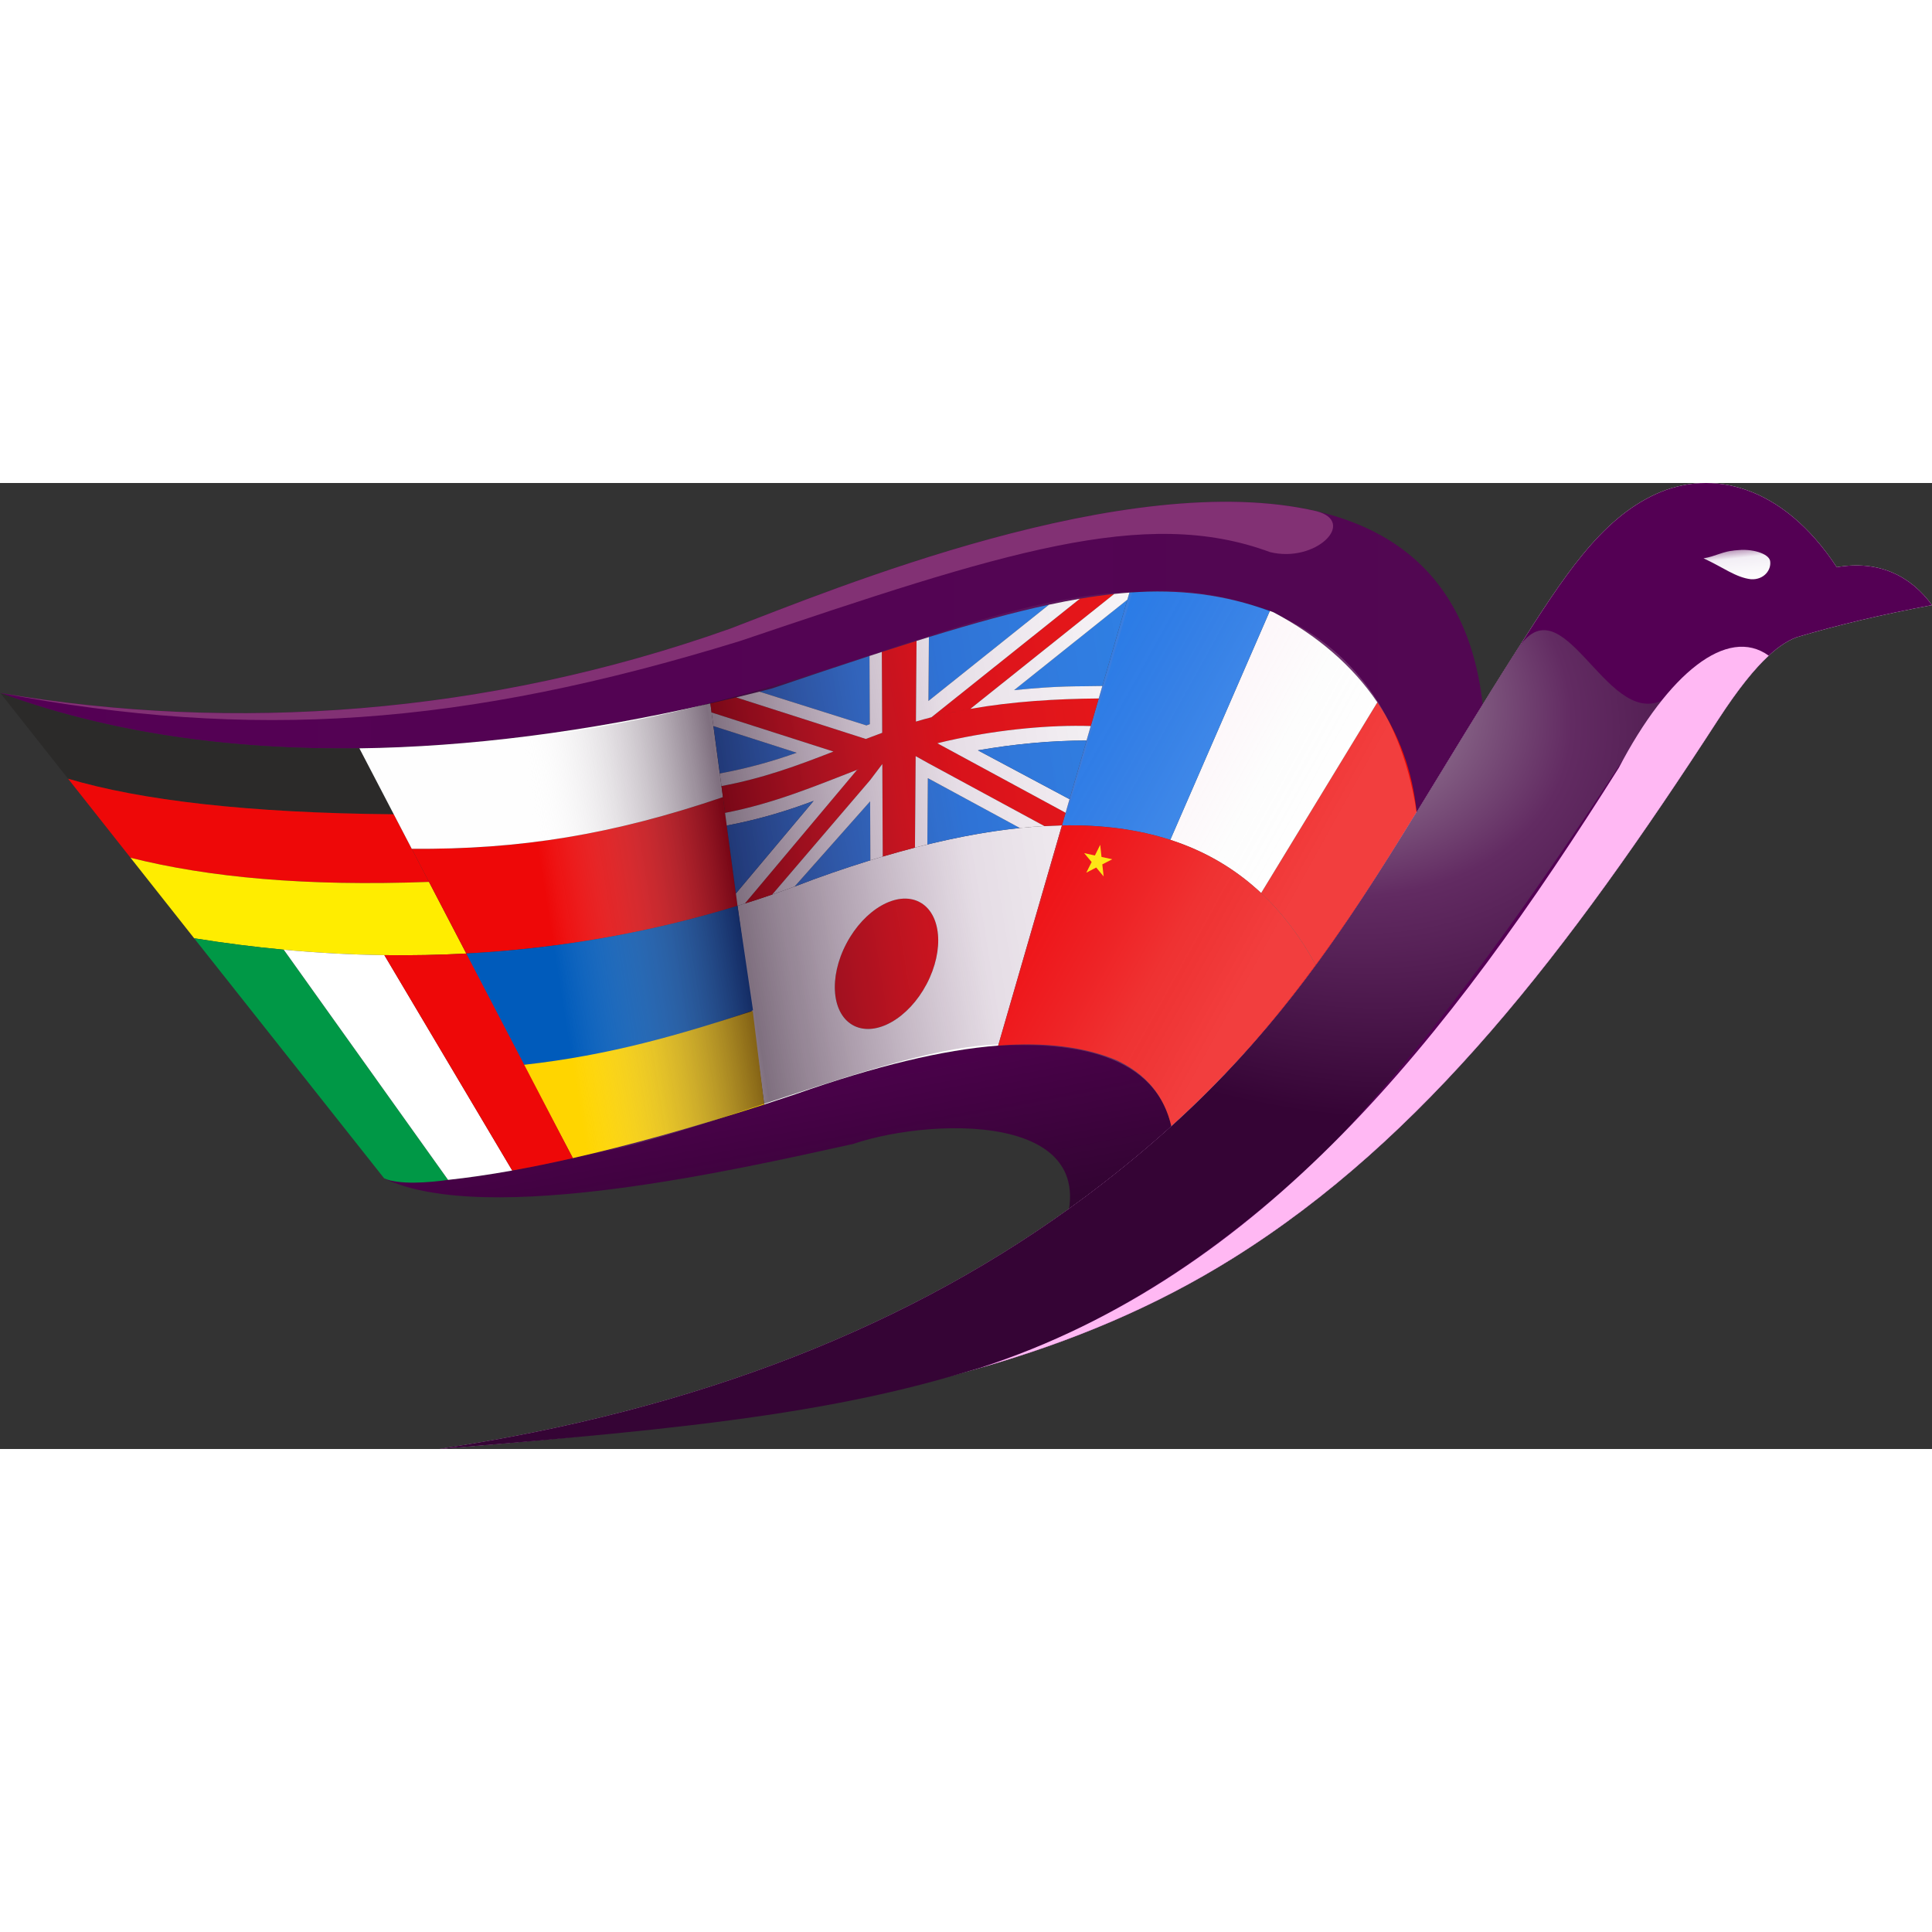 <?xml version="1.0" encoding="UTF-8"?>
<svg xmlns="http://www.w3.org/2000/svg" width="512" height="512" viewBox="0 0 96 48" fill="none">
  <rect x="0" y="0" width="96" height="48" fill="#333333" stroke="none"/>
  <g clip-path="url(#clip0_1231_314)">
    <path fill-rule="evenodd" clip-rule="evenodd" d="M70.058 21.13C70.813 20.913 71.436 20.652 71.928 20.349C72.593 18.299 73.08 16.109 73.74 11.696C72.303 -7.598 43.825 4.358 36.288 7.236C24.175 11.54 11.57 12.409 0 10.431C10.171 14.173 23.32 14.119 38.39 10.2C51.438 5.793 57.066 4.123 63.281 6.426C68.679 9.272 71.561 14.39 70.058 21.13Z" fill="url(#paint0_linear_1231_314)"></path>
    <path fill-rule="evenodd" clip-rule="evenodd" d="M52.208 38.502C54.794 37.692 56.761 36.824 58.109 35.9C58.876 32.064 57.922 29.83 55.48 28.678C52.013 27.245 46.949 27.766 39.529 30.369C33.685 32.328 28.423 33.685 24.549 34.318C22.335 34.679 20.577 34.832 19.419 34.662C19.312 34.647 19.189 34.579 19.092 34.558C24.184 36.989 36.859 34.057 42.392 32.842C46.494 31.446 56.251 31.184 52.208 38.502Z" fill="url(#paint1_linear_1231_314)"></path>
    <path d="M46.043 24.897C45.148 26.596 43.53 27.523 42.429 26.967C41.328 26.41 41.162 24.581 42.057 22.882C42.952 21.182 44.57 20.255 45.671 20.811C46.772 21.368 46.938 23.197 46.043 24.897Z" fill="#EE0808"></path>
    <path fill-rule="evenodd" clip-rule="evenodd" d="M52.768 17.013C49.305 17.075 45.231 17.964 40.498 19.668C39.228 20.165 37.944 20.612 36.648 21.009L37.974 30.882C38.484 30.717 39.002 30.546 39.529 30.37C43.532 28.965 46.848 28.167 49.599 27.954L52.768 17.013ZM42.43 26.968C41.329 26.411 41.162 24.582 42.057 22.883C42.953 21.183 44.571 20.256 45.671 20.812C46.772 21.369 46.939 23.198 46.044 24.898C45.148 26.597 43.53 27.524 42.43 26.968Z" fill="#FEFEFE"></path>
    <path fill-rule="evenodd" clip-rule="evenodd" d="M68.438 10.899L62.665 20.374C63.712 21.354 64.618 22.55 65.39 23.963C67.145 21.573 68.729 19.069 70.391 16.364C70.188 14.317 69.511 12.486 68.438 10.899Z" fill="#EE0808"></path>
    <path fill-rule="evenodd" clip-rule="evenodd" d="M62.664 20.374L68.438 10.899C67.203 9.071 65.444 7.566 63.281 6.426C63.219 6.403 63.158 6.381 63.096 6.358L58.151 17.732C59.876 18.288 61.377 19.168 62.664 20.374Z" fill="white"></path>
    <path fill-rule="evenodd" clip-rule="evenodd" d="M58.151 17.732L63.096 6.359C60.833 5.547 58.637 5.263 56.12 5.445L52.769 17.013C54.762 16.977 56.553 17.216 58.151 17.732Z" fill="#217DEA"></path>
    <path fill-rule="evenodd" clip-rule="evenodd" d="M3.381 14.694C6.976 15.764 12.302 16.398 19.563 16.462L17.856 13.184C11.224 13.271 5.231 12.353 0.02 10.44L3.381 14.694Z" fill="#2B2A29"></path>
    <path fill-rule="evenodd" clip-rule="evenodd" d="M19.565 16.461C12.304 16.398 6.978 15.763 3.383 14.694L6.487 18.623C10.38 19.598 15.165 20.049 21.316 19.821L20.458 18.175L19.565 16.461Z" fill="#EE0808"></path>
    <path fill-rule="evenodd" clip-rule="evenodd" d="M21.316 19.821C15.165 20.049 10.38 19.598 6.487 18.623L9.647 22.622C11.136 22.863 12.621 23.052 14.1 23.19C15.774 23.346 17.441 23.437 19.099 23.46C20.462 23.479 21.82 23.452 23.17 23.38L21.316 19.821Z" fill="#FFED00"></path>
    <path fill-rule="evenodd" clip-rule="evenodd" d="M20.459 18.176L21.316 19.822L23.17 23.38C27.766 23.133 32.276 22.352 36.649 21.01L35.923 15.608C30.433 17.474 25.835 18.22 20.459 18.176Z" fill="#EE0808"></path>
    <path fill-rule="evenodd" clip-rule="evenodd" d="M20.459 18.176C25.835 18.22 30.433 17.474 35.923 15.608L35.299 10.956C29.111 12.372 23.271 13.113 17.858 13.184L19.566 16.462L20.459 18.176Z" fill="#FEFEFE"></path>
    <path fill-rule="evenodd" clip-rule="evenodd" d="M36.648 21.009C32.276 22.351 27.766 23.133 23.169 23.38L25.717 28.944C30.463 28.494 33.756 27.491 37.417 26.2L36.648 21.009Z" fill="#005BBB"></path>
    <path fill-rule="evenodd" clip-rule="evenodd" d="M37.404 26.236C33.781 27.405 30.358 28.432 26.008 28.912L28.465 33.546C31.216 32.921 34.382 32.044 37.973 30.882L37.404 26.236Z" fill="#FFD500"></path>
    <path fill-rule="evenodd" clip-rule="evenodd" d="M22.265 34.627L14.1 23.191C12.62 23.052 11.135 22.863 9.646 22.622L19.087 34.55C19.82 34.883 21.302 34.764 22.265 34.627Z" fill="#009846"></path>
    <path fill-rule="evenodd" clip-rule="evenodd" d="M14.1 23.19L22.265 34.627C23.235 34.523 24.298 34.37 25.453 34.163L19.099 23.46C17.441 23.437 15.774 23.346 14.1 23.19Z" fill="white"></path>
    <path fill-rule="evenodd" clip-rule="evenodd" d="M19.098 23.46L25.452 34.162C26.395 33.993 27.399 33.789 28.465 33.546L26.774 30.299L25.107 27.1L23.169 23.38C21.819 23.452 20.462 23.479 19.098 23.46Z" fill="#EE0808"></path>
    <path fill-rule="evenodd" clip-rule="evenodd" d="M62.664 20.374C61.377 19.168 59.876 18.289 58.151 17.732C56.553 17.216 54.762 16.977 52.768 17.013L49.599 27.954C51.947 27.773 53.883 28.018 55.48 28.678C56.924 29.359 57.848 30.419 58.203 31.963C61.089 29.354 63.355 26.734 65.389 23.964C64.617 22.55 63.711 21.354 62.664 20.374Z" fill="#EE0808"></path>
    <path fill-rule="evenodd" clip-rule="evenodd" d="M54.669 17.979L54.733 18.58L55.267 18.696L54.773 18.95L54.84 19.551L54.47 19.107L53.977 19.363L54.243 18.834L53.872 18.391L54.405 18.509L54.669 17.979Z" fill="#FFED00"></path>
    <path fill-rule="evenodd" clip-rule="evenodd" d="M63.105 3.433C65.384 3.995 67.437 1.935 65.418 1.402C56.005 -0.785 41.375 5.293 36.288 7.236C24.175 11.54 11.57 12.409 0 10.431C12.566 12.807 22.97 12.102 36.754 7.857C49.802 3.451 56.891 1.13 63.105 3.433Z" fill="#823174"></path>
    <path fill-rule="evenodd" clip-rule="evenodd" d="M75.383 8.288C77.649 4.744 79.489 1.809 82.305 0.537C85.052 -0.703 88.571 0.081 91.267 4.182C93.37 3.821 94.948 4.623 96 6.068C93.535 6.53 91.295 7.061 89.281 7.662C88.265 8.036 87.068 9.164 85.396 11.729C77.905 23.291 70.776 32.575 61.272 38.516C50.972 44.956 38.542 46.607 21.826 48C34.63 46.076 45.336 41.897 53.942 35.46C64.857 27.296 68.123 19.644 75.383 8.288Z" fill="#FEFEFE"></path>
    <path fill-rule="evenodd" clip-rule="evenodd" d="M75.383 8.288C77.649 4.744 79.489 1.809 82.305 0.537C85.052 -0.703 88.571 0.081 91.267 4.182C93.37 3.821 94.948 4.623 96 6.068C93.535 6.53 91.295 7.061 89.281 7.662C88.265 8.036 87.068 9.164 85.396 11.729C77.905 23.291 70.776 32.575 61.272 38.516C50.972 44.956 38.542 46.607 21.826 48C34.63 46.076 45.336 41.897 53.942 35.46C64.857 27.296 68.123 19.644 75.383 8.288Z" fill="#540054"></path>
    <path fill-rule="evenodd" clip-rule="evenodd" d="M82.562 10.818C77.087 19.267 72.674 25.729 67.249 31.744C65.253 33.956 62.421 36.376 59.951 38.166C57.501 39.941 54.303 41.846 51.316 43.016C43.217 46.187 34.037 46.982 21.826 48C34.63 46.077 45.336 41.897 53.942 35.46C64.857 27.296 68.124 19.644 75.383 8.288C77.649 4.744 79.746 12.09 82.562 10.818Z" fill="url(#paint2_radial_1231_314)"></path>
    <path fill-rule="evenodd" clip-rule="evenodd" d="M84.647 3.742C85.213 3.661 85.63 3.377 86.261 3.344C87.059 3.243 87.877 3.506 87.955 3.864C88.035 4.304 87.66 4.816 87.013 4.783C86.25 4.698 85.607 4.18 84.647 3.742Z" fill="url(#paint3_linear_1231_314)"></path>
    <path fill-rule="evenodd" clip-rule="evenodd" d="M87.887 8.579C85.825 7.087 82.888 9.468 80.437 14.153C71.924 27.663 62.749 39.388 48.696 43.972C53.262 42.666 57.416 40.927 61.272 38.516C70.775 32.575 77.904 23.291 85.395 11.729C86.367 10.238 87.178 9.233 87.887 8.579Z" fill="#FFB8F3"></path>
    <path fill-rule="evenodd" clip-rule="evenodd" d="M53.657 5.752L46.283 11.641C46.877 11.487 47.516 11.346 48.214 11.223L55.362 5.514C54.811 5.573 54.244 5.652 53.657 5.752ZM52.95 16.386L46.576 12.933C49.04 12.326 51.872 12.002 54.198 12.077L54.596 10.706C51.549 10.733 48.467 10.981 45.512 11.854L45.542 7.847C44.984 8.022 44.41 8.205 43.817 8.396L43.834 12.413C43.558 12.514 43.287 12.616 43.021 12.718L36.581 10.654C36.151 10.758 35.724 10.859 35.298 10.956L35.358 11.404L41.412 13.344C39.641 14.035 37.935 14.67 35.849 15.06L35.922 15.608L36.028 16.392C38.471 15.919 40.493 15.064 42.685 14.215C42.638 14.239 42.601 14.256 42.577 14.265L37.01 20.897C37.465 20.754 37.919 20.605 38.372 20.449L43.231 14.77L43.841 13.965L43.861 18.562C44.406 18.401 44.94 18.253 45.464 18.117L45.499 13.572L46.109 13.914L51.89 17.046C52.187 17.029 52.48 17.018 52.768 17.013L52.95 16.386Z" fill="#EE0808"></path>
    <path fill-rule="evenodd" clip-rule="evenodd" d="M37.01 20.897L42.577 14.265C42.601 14.255 42.638 14.238 42.685 14.215C40.493 15.064 38.471 15.918 36.028 16.392L36.112 17.022C37.835 16.692 39.191 16.259 40.428 15.796L36.566 20.397L36.648 21.009C36.769 20.973 36.889 20.935 37.01 20.897Z" fill="white"></path>
    <path fill-rule="evenodd" clip-rule="evenodd" d="M54.776 10.085L56.018 5.797L50.389 10.293C52.753 10.057 53.491 10.117 54.776 10.085Z" fill="#217DEA"></path>
    <path fill-rule="evenodd" clip-rule="evenodd" d="M46.133 10.831L52.122 6.048C50.35 6.428 48.391 6.969 46.157 7.656L46.133 10.831Z" fill="#217DEA"></path>
    <path fill-rule="evenodd" clip-rule="evenodd" d="M43.219 11.982L43.205 8.595C41.718 9.08 40.119 9.616 38.39 10.2C38.172 10.257 37.953 10.312 37.736 10.368L43.053 12.046C43.108 12.025 43.164 12.003 43.219 11.982Z" fill="#217DEA"></path>
    <path fill-rule="evenodd" clip-rule="evenodd" d="M39.592 13.404L35.452 12.077L35.769 14.435C37.266 14.154 38.487 13.794 39.592 13.404Z" fill="#217DEA"></path>
    <path fill-rule="evenodd" clip-rule="evenodd" d="M40.428 15.795C39.192 16.259 37.835 16.692 36.113 17.021L36.566 20.396L40.428 15.795Z" fill="#217DEA"></path>
    <path fill-rule="evenodd" clip-rule="evenodd" d="M46.079 17.962C47.706 17.565 49.238 17.291 50.676 17.142L46.104 14.666L46.079 17.962Z" fill="#217DEA"></path>
    <path fill-rule="evenodd" clip-rule="evenodd" d="M43.249 18.747L43.236 15.819L39.481 20.053C40.73 19.573 41.985 19.135 43.249 18.747Z" fill="#217DEA"></path>
    <path fill-rule="evenodd" clip-rule="evenodd" d="M35.448 12.077L39.588 13.404C38.484 13.794 37.262 14.154 35.765 14.435L35.849 15.059C37.935 14.67 39.641 14.035 41.413 13.344L35.358 11.403L35.448 12.077Z" fill="white"></path>
    <path fill-rule="evenodd" clip-rule="evenodd" d="M36.581 10.654L43.021 12.718C43.288 12.616 43.559 12.514 43.835 12.413L43.817 8.396C43.615 8.461 43.411 8.528 43.205 8.595L43.22 11.982C43.164 12.003 43.109 12.025 43.053 12.046L37.736 10.368C37.35 10.466 36.965 10.561 36.581 10.654Z" fill="white"></path>
    <path fill-rule="evenodd" clip-rule="evenodd" d="M45.542 7.847L45.512 11.854C45.768 11.778 46.025 11.707 46.283 11.64L53.657 5.751C53.16 5.836 52.649 5.935 52.122 6.048L46.133 10.831L46.157 7.656C45.954 7.718 45.749 7.782 45.542 7.847Z" fill="white"></path>
    <path fill-rule="evenodd" clip-rule="evenodd" d="M55.362 5.514L48.214 11.224C50.322 10.852 52.468 10.725 54.596 10.706L54.776 10.086C53.491 10.117 52.753 10.057 50.389 10.293L56.018 5.798L56.12 5.446C55.87 5.464 55.618 5.487 55.362 5.514Z" fill="white"></path>
    <path fill-rule="evenodd" clip-rule="evenodd" d="M51.891 17.046L46.11 13.914L45.499 13.572L45.464 18.117C45.671 18.064 45.876 18.012 46.079 17.962L46.104 14.666L50.676 17.143C51.089 17.1 51.493 17.068 51.891 17.046Z" fill="white"></path>
    <path fill-rule="evenodd" clip-rule="evenodd" d="M43.862 18.561L43.842 13.964L43.232 14.769L38.372 20.448C38.743 20.321 39.113 20.189 39.482 20.052L43.236 15.819L43.249 18.746C43.455 18.683 43.659 18.621 43.862 18.561Z" fill="white"></path>
    <path fill-rule="evenodd" clip-rule="evenodd" d="M53.144 15.712L48.591 13.284C50.45 12.96 52.25 12.798 53.99 12.796L54.198 12.077C52.166 12.011 49.747 12.25 47.525 12.716C47.157 12.792 46.932 12.845 46.576 12.933L52.95 16.386L53.144 15.712Z" fill="white"></path>
    <path fill-rule="evenodd" clip-rule="evenodd" d="M48.591 13.284L53.145 15.713L53.99 12.797C52.25 12.798 50.45 12.961 48.591 13.284Z" fill="#217DEA"></path>
    <path fill-rule="evenodd" clip-rule="evenodd" d="M56.275 5.408L49.625 27.896C44.202 28.034 34.389 32.648 28.418 33.525L17.801 13.078C36.938 13.212 46.501 5.763 56.275 5.408Z" fill="url(#paint4_linear_1231_314)"></path>
    <path fill-rule="evenodd" clip-rule="evenodd" d="M56.129 5.473L49.567 27.961C52.55 27.824 57.295 28.012 58.204 31.963C63.292 27.361 66.732 22.32 70.39 16.363C68.709 5.286 58.613 5.029 56.129 5.473Z" fill="url(#paint5_linear_1231_314)"></path>
  </g>
  <defs>
    <linearGradient id="paint0_linear_1231_314" x1="-8.96871e-05" y1="11.032" x2="73.74" y2="11.032" gradientUnits="userSpaceOnUse">
      <stop stop-color="#540054"></stop>
      <stop offset="1" stop-color="#520752"></stop>
    </linearGradient>
    <linearGradient id="paint1_linear_1231_314" x1="37.756" y1="26.887" x2="40.155" y2="39.425" gradientUnits="userSpaceOnUse">
      <stop stop-color="#540054"></stop>
      <stop offset="1" stop-color="#2E052E"></stop>
    </linearGradient>
    <radialGradient id="paint2_radial_1231_314" cx="0" cy="0" r="1" gradientUnits="userSpaceOnUse" gradientTransform="translate(63.731 9.343) rotate(-69.535) scale(21.066 29.327)">
      <stop stop-color="#FEFEFE"></stop>
      <stop offset="0.184" stop-color="#998199"></stop>
      <stop offset="0.502" stop-color="#622B62"></stop>
      <stop offset="1" stop-color="#350435"></stop>
    </radialGradient>
    <linearGradient id="paint3_linear_1231_314" x1="86.238" y1="3.306" x2="86.408" y2="4.798" gradientUnits="userSpaceOnUse">
      <stop stop-color="#7C3B7C" stop-opacity="0.467"></stop>
      <stop offset="0.031" stop-color="#BD9CBD"></stop>
      <stop offset="0.29" stop-color="#F2EEF5"></stop>
      <stop offset="1" stop-color="#FEFEFE"></stop>
    </linearGradient>
    <linearGradient id="paint4_linear_1231_314" x1="-26.957" y1="11.087" x2="67.738" y2="-4.059" gradientUnits="userSpaceOnUse">
      <stop stop-color="#FEFEFE" stop-opacity="0"></stop>
      <stop offset="0.541" stop-color="#FEFEFE" stop-opacity="0"></stop>
      <stop offset="0.639" stop-color="#210621" stop-opacity="0.576"></stop>
      <stop offset="0.761" stop-color="#70406F" stop-opacity="0.176"></stop>
      <stop offset="1" stop-color="white" stop-opacity="0"></stop>
    </linearGradient>
    <linearGradient id="paint5_linear_1231_314" x1="9.874" y1="4.251" x2="58.547" y2="31.211" gradientUnits="userSpaceOnUse">
      <stop stop-color="#E5097F" stop-opacity="0"></stop>
      <stop offset="0.62" stop-color="#F284BF" stop-opacity="0.22"></stop>
      <stop offset="0.671" stop-color="#E72E87" stop-opacity="0"></stop>
      <stop offset="0.922" stop-color="#F3F3F3" stop-opacity="0.176"></stop>
      <stop offset="1" stop-color="white" stop-opacity="0.22"></stop>
    </linearGradient>
    <clipPath id="clip0_1231_314">
      <rect width="96" height="48" fill="white"></rect>
    </clipPath>
  </defs>
</svg>

